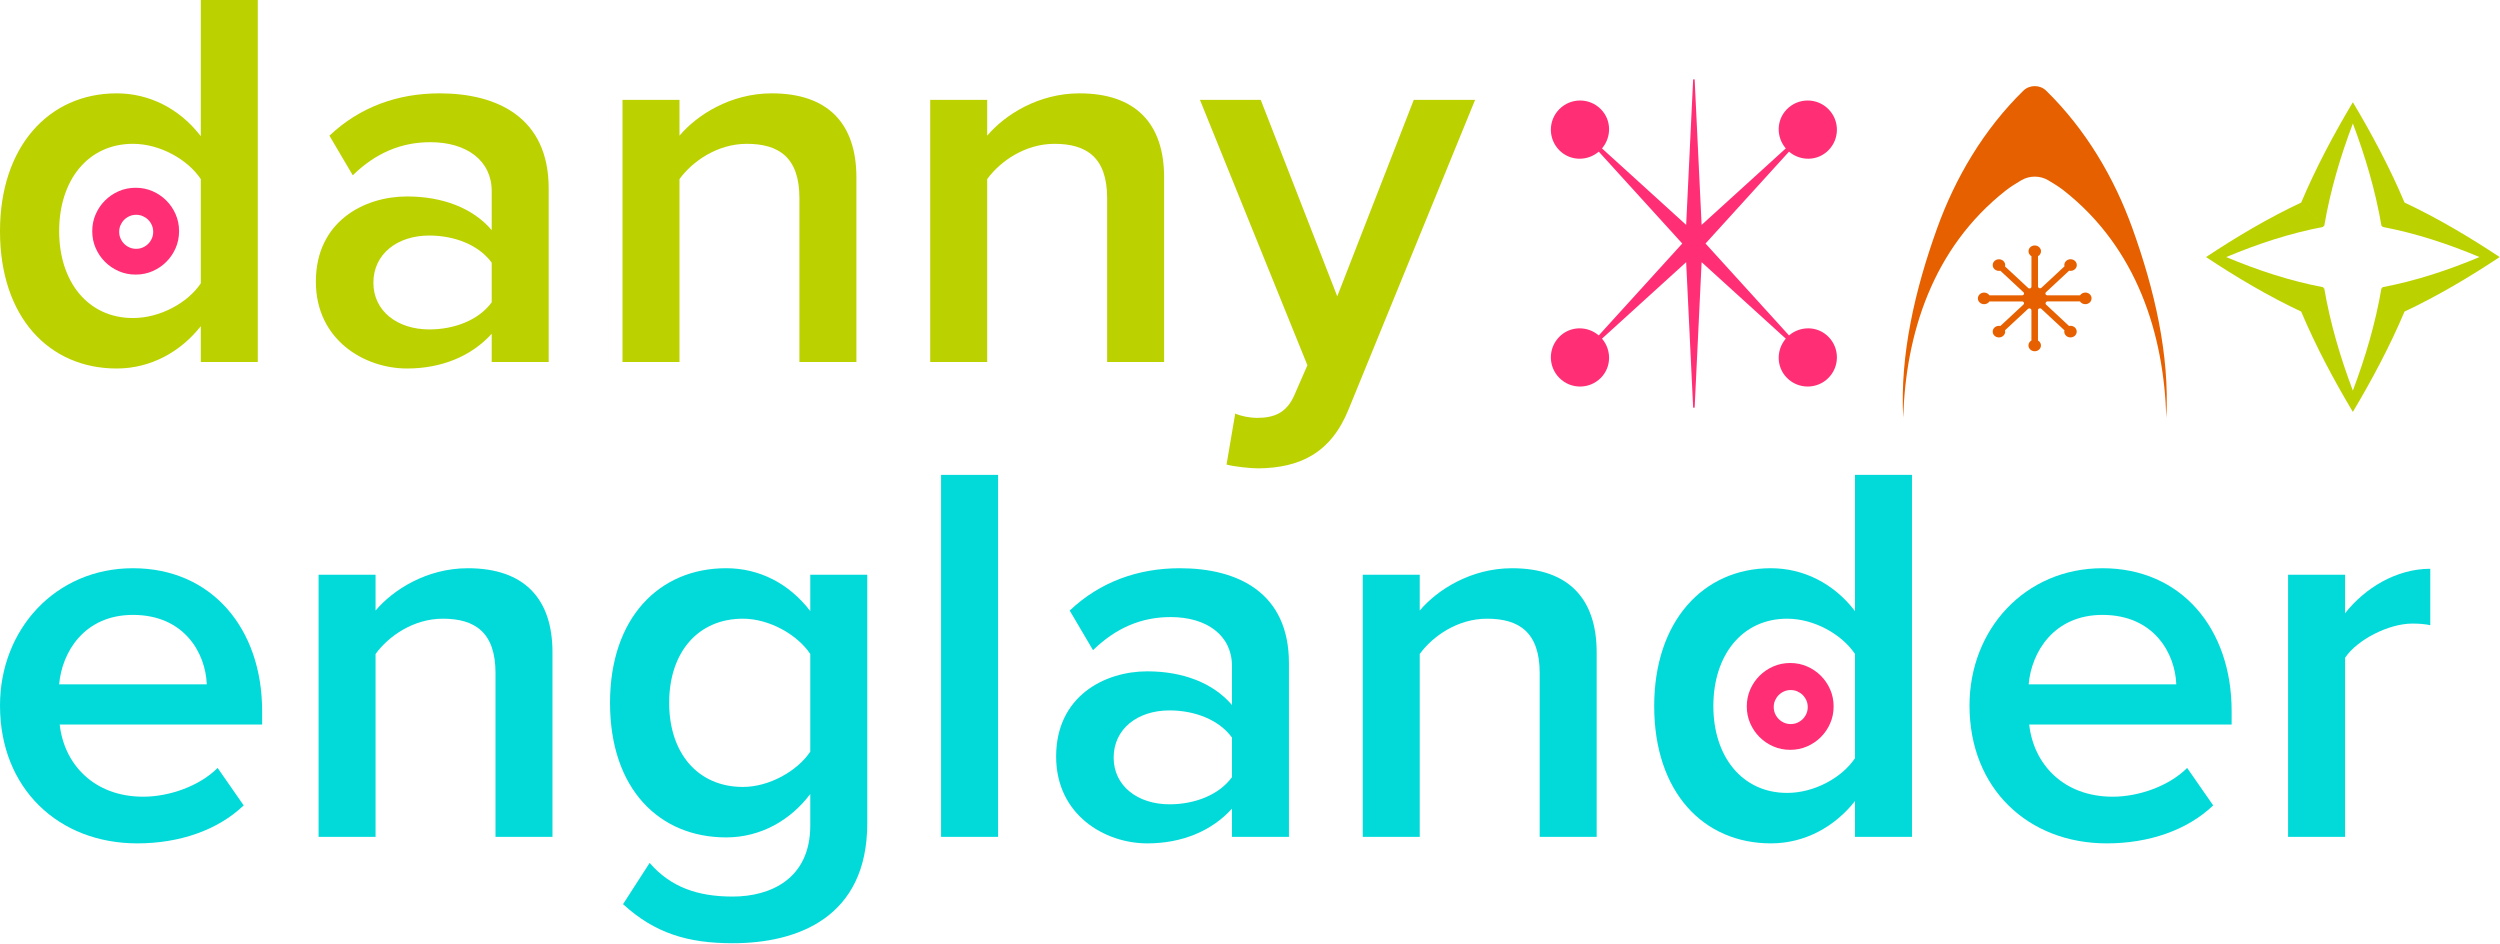 <?xml version="1.0" encoding="UTF-8" standalone="no"?><!DOCTYPE svg PUBLIC "-//W3C//DTD SVG 1.1//EN" "http://www.w3.org/Graphics/SVG/1.1/DTD/svg11.dtd"><svg width="100%" height="100%" viewBox="0 0 871 329" version="1.1" xmlns="http://www.w3.org/2000/svg" xmlns:xlink="http://www.w3.org/1999/xlink" xml:space="preserve" xmlns:serif="http://www.serif.com/" style="fill-rule:evenodd;clip-rule:evenodd;stroke-linejoin:round;stroke-miterlimit:2;"><path d="M32.139,80.541c-0,-2.107 0.398,-4.073 1.196,-5.896c0.797,-1.823 1.88,-3.418 3.247,-4.785c1.367,-1.367 2.962,-2.449 4.785,-3.247c1.823,-0.797 3.788,-1.196 5.896,-1.196c2.108,-0 4.073,0.399 5.896,1.196c1.823,0.798 3.418,1.88 4.785,3.247c1.367,1.367 2.449,2.962 3.247,4.785c0.797,1.823 1.196,3.789 1.196,5.896c0,2.108 -0.399,4.073 -1.196,5.896c-0.798,1.823 -1.88,3.418 -3.247,4.785c-1.367,1.368 -2.962,2.45 -4.785,3.247c-1.823,0.798 -3.788,1.197 -5.896,1.197c-2.108,-0 -4.073,-0.399 -5.896,-1.197c-1.823,-0.797 -3.418,-1.879 -4.785,-3.247c-1.367,-1.367 -2.45,-2.962 -3.247,-4.785c-0.798,-1.823 -1.196,-3.788 -1.196,-5.896Zm9.381,0.22c-0,0.826 0.156,1.596 0.468,2.311c0.313,0.714 0.737,1.34 1.273,1.875c0.536,0.536 1.161,0.961 1.876,1.273c0.714,0.313 1.485,0.469 2.311,0.469c0.826,0 1.596,-0.156 2.311,-0.469c0.714,-0.312 1.34,-0.737 1.875,-1.273c0.536,-0.535 0.961,-1.161 1.273,-1.875c0.313,-0.715 0.469,-1.485 0.469,-2.311c0,-0.826 -0.156,-1.597 -0.469,-2.311c-0.312,-0.715 -0.737,-1.34 -1.273,-1.876c-0.535,-0.536 -1.161,-0.96 -1.875,-1.272c-0.715,-0.313 -1.485,-0.469 -2.311,-0.469c-0.826,-0 -1.597,0.156 -2.311,0.469c-0.715,0.312 -1.34,0.736 -1.876,1.272c-0.536,0.536 -0.96,1.161 -1.273,1.876c-0.312,0.714 -0.468,1.485 -0.468,2.311Z" style="fill:#ff2e75;"/><path d="M608.582,246.117c0,-2.108 0.399,-4.073 1.196,-5.896c0.798,-1.823 1.88,-3.418 3.247,-4.785c1.368,-1.367 2.963,-2.45 4.785,-3.247c1.823,-0.798 3.789,-1.196 5.896,-1.196c2.108,-0 4.073,0.398 5.896,1.196c1.823,0.797 3.418,1.88 4.785,3.247c1.368,1.367 2.45,2.962 3.247,4.785c0.798,1.823 1.197,3.788 1.197,5.896c-0,2.108 -0.399,4.073 -1.197,5.896c-0.797,1.823 -1.879,3.418 -3.247,4.785c-1.367,1.367 -2.962,2.449 -4.785,3.247c-1.823,0.797 -3.788,1.196 -5.896,1.196c-2.107,0 -4.073,-0.399 -5.896,-1.196c-1.822,-0.798 -3.417,-1.88 -4.785,-3.247c-1.367,-1.367 -2.449,-2.962 -3.247,-4.785c-0.797,-1.823 -1.196,-3.788 -1.196,-5.896Zm9.381,0.22c0,0.826 0.156,1.596 0.469,2.311c0.313,0.714 0.737,1.339 1.273,1.875c0.536,0.536 1.161,0.96 1.875,1.273c0.715,0.313 1.485,0.469 2.311,0.469c0.826,-0 1.597,-0.156 2.311,-0.469c0.715,-0.313 1.34,-0.737 1.876,-1.273c0.536,-0.536 0.96,-1.161 1.273,-1.875c0.312,-0.715 0.469,-1.485 0.469,-2.311c-0,-0.827 -0.157,-1.597 -0.469,-2.311c-0.313,-0.715 -0.737,-1.34 -1.273,-1.876c-0.536,-0.536 -1.161,-0.96 -1.876,-1.273c-0.714,-0.312 -1.485,-0.469 -2.311,-0.469c-0.826,0 -1.596,0.157 -2.311,0.469c-0.714,0.313 -1.339,0.737 -1.875,1.273c-0.536,0.536 -0.96,1.161 -1.273,1.876c-0.313,0.714 -0.469,1.484 -0.469,2.311Z" style="fill:#ff2e75;"/><g><path d="M40.653,128.387c11.912,-0 22.311,-5.862 29.307,-14.749l0,12.48l19.854,-0l-0,-126.118l-19.854,0l0,47.46c-7.374,-9.644 -17.962,-14.938 -29.307,-14.938c-23.636,0 -40.653,18.53 -40.653,48.027c-0,30.064 17.206,47.838 40.653,47.838Zm-20.043,-47.838c-0,-17.774 10.021,-30.442 25.715,-30.442c9.454,-0 19.097,5.483 23.635,12.29l0,36.304c-4.538,6.807 -14.181,12.101 -23.635,12.101c-15.694,0 -25.715,-12.668 -25.715,-30.253Z" style="fill:#bcd100;fill-rule:nonzero;"/><path d="M171.308,66.557l0,13.614c-6.618,-7.753 -17.206,-11.723 -29.497,-11.723c-14.937,-0 -31.765,8.697 -31.765,29.686c-0,20.231 16.828,30.253 31.765,30.253c12.102,-0 22.501,-4.349 29.497,-12.102l0,9.833l19.854,-0l-0,-60.507c-0,-24.58 -17.774,-33.089 -38.006,-33.089c-14.559,0 -27.795,4.727 -38.383,14.748l8.13,13.803c7.942,-7.752 16.829,-11.534 27.039,-11.534c12.668,0 21.366,6.429 21.366,17.018Zm-41.22,31.955c0,-10.022 8.32,-16.45 19.476,-16.45c8.698,-0 17.206,3.214 21.744,9.454l0,13.803c-4.538,6.239 -13.046,9.454 -21.744,9.454c-11.156,-0 -19.476,-6.429 -19.476,-16.261Z" style="fill:#bcd100;fill-rule:nonzero;"/><path d="M278.518,69.015l-0,57.103l19.853,-0l0,-64.288c0,-18.719 -9.832,-29.308 -29.496,-29.308c-14.371,0 -26.094,7.563 -32.144,14.748l-0,-12.479l-19.854,0l0,91.327l19.854,-0l-0,-63.721c4.538,-6.24 13.235,-12.29 23.446,-12.29c11.156,-0 18.341,4.727 18.341,18.908Z" style="fill:#bcd100;fill-rule:nonzero;"/><path d="M385.727,69.015l0,57.103l19.854,-0l-0,-64.288c-0,-18.719 -9.832,-29.308 -29.497,-29.308c-14.37,0 -26.093,7.563 -32.144,14.748l0,-12.479l-19.853,0l-0,91.327l19.853,-0l0,-63.721c4.538,-6.24 13.236,-12.29 23.446,-12.29c11.156,-0 18.341,4.727 18.341,18.908Z" style="fill:#bcd100;fill-rule:nonzero;"/><path d="M438.481,163.178c14.181,-0.189 25.148,-5.105 31.388,-20.61l44.056,-107.777l-21.366,0l-26.661,68.448l-26.661,-68.448l-21.177,0l37.438,92.461l-4.537,10.4c-2.648,6.05 -6.807,7.941 -13.047,7.941c-2.269,0 -5.484,-0.567 -7.563,-1.513l-3.026,17.774c2.836,0.756 8.32,1.324 11.156,1.324Z" style="fill:#bcd100;fill-rule:nonzero;"/></g><g><path d="M47.838,293.833c14.559,0 27.984,-4.538 37.06,-13.235l-9.076,-13.047c-6.429,6.429 -17.018,10.021 -25.904,10.021c-17.207,0 -27.606,-11.345 -29.119,-25.148l70.528,0l-0,-4.727c-0,-28.74 -17.585,-49.728 -45.002,-49.728c-27.039,-0 -46.325,21.366 -46.325,47.838c-0,28.929 20.421,48.026 47.838,48.026Zm-27.228,-55.401c0.945,-11.155 8.698,-24.202 25.715,-24.202c17.963,-0 25.337,13.425 25.715,24.202l-51.43,0Z" style="fill:#02dada;fill-rule:nonzero;"/><path d="M172.632,234.462l-0,57.102l19.853,0l0,-64.287c0,-18.72 -9.832,-29.308 -29.496,-29.308c-14.371,-0 -26.094,7.563 -32.144,14.748l-0,-12.479l-19.854,-0l0,91.326l19.854,0l-0,-63.72c4.538,-6.24 13.235,-12.291 23.446,-12.291c11.156,0 18.341,4.728 18.341,18.909Z" style="fill:#02dada;fill-rule:nonzero;"/><path d="M255.261,328.624c22.5,0 46.892,-8.886 46.892,-41.787l-0,-86.599l-19.854,-0l0,12.668c-7.374,-9.643 -17.773,-14.937 -29.307,-14.937c-23.446,-0 -40.464,17.395 -40.464,46.892c0,30.064 17.207,46.892 40.464,46.892c12.101,0 22.5,-6.05 29.307,-15.126l0,10.967c0,18.719 -13.992,24.769 -27.038,24.769c-12.102,0 -21.556,-3.214 -28.93,-11.723l-9.265,14.371c11.156,10.21 22.69,13.613 38.195,13.613Zm-22.123,-83.763c0,-17.584 10.021,-29.308 25.715,-29.308c9.076,0 18.908,5.484 23.446,12.291l0,34.035c-4.538,6.806 -14.37,12.29 -23.446,12.29c-15.694,-0 -25.715,-11.723 -25.715,-29.308Z" style="fill:#02dada;fill-rule:nonzero;"/><rect x="327.868" y="165.447" width="19.854" height="126.118" style="fill:#02dada;fill-rule:nonzero;"/><path d="M429.216,232.004l0,13.613c-6.618,-7.752 -17.206,-11.723 -29.497,-11.723c-14.937,0 -31.765,8.698 -31.765,29.686c-0,20.232 16.828,30.253 31.765,30.253c12.102,0 22.501,-4.348 29.497,-12.101l0,9.832l19.854,0l-0,-60.506c-0,-24.58 -17.774,-33.089 -38.006,-33.089c-14.559,-0 -27.795,4.727 -38.383,14.748l8.13,13.803c7.942,-7.752 16.828,-11.534 27.039,-11.534c12.668,0 21.366,6.429 21.366,17.018Zm-41.22,31.954c0,-10.021 8.32,-16.45 19.476,-16.45c8.697,0 17.206,3.215 21.744,9.454l0,13.803c-4.538,6.24 -13.047,9.454 -21.744,9.454c-11.156,0 -19.476,-6.428 -19.476,-16.261Z" style="fill:#02dada;fill-rule:nonzero;"/><path d="M536.426,234.462l-0,57.102l19.853,0l0,-64.287c0,-18.72 -9.832,-29.308 -29.497,-29.308c-14.37,-0 -26.093,7.563 -32.144,14.748l0,-12.479l-19.853,-0l-0,91.326l19.853,0l0,-63.72c4.538,-6.24 13.236,-12.291 23.447,-12.291c11.155,0 18.341,4.728 18.341,18.909Z" style="fill:#02dada;fill-rule:nonzero;"/><path d="M616.974,293.833c11.913,0 22.312,-5.861 29.308,-14.748l0,12.479l19.854,0l-0,-126.117l-19.854,-0l0,47.459c-7.374,-9.643 -17.963,-14.937 -29.308,-14.937c-23.635,-0 -40.652,18.53 -40.652,48.027c-0,30.064 17.206,47.837 40.652,47.837Zm-20.042,-47.837c-0,-17.774 10.021,-30.443 25.715,-30.443c9.454,0 19.097,5.484 23.635,12.291l0,36.304c-4.538,6.806 -14.181,12.101 -23.635,12.101c-15.694,-0 -25.715,-12.669 -25.715,-30.253Z" style="fill:#02dada;fill-rule:nonzero;"/><path d="M734.016,293.833c14.56,0 27.984,-4.538 37.06,-13.235l-9.076,-13.047c-6.428,6.429 -17.017,10.021 -25.904,10.021c-17.206,0 -27.606,-11.345 -29.118,-25.148l70.527,0l0,-4.727c0,-28.74 -17.585,-49.728 -45.001,-49.728c-27.039,-0 -46.326,21.366 -46.326,47.838c0,28.929 20.421,48.026 47.838,48.026Zm-27.228,-55.401c0.946,-11.155 8.698,-24.202 25.716,-24.202c17.962,-0 25.337,13.425 25.715,24.202l-51.431,0Z" style="fill:#02dada;fill-rule:nonzero;"/><path d="M797.17,291.564l19.853,0l0,-62.397c4.16,-6.239 15.127,-11.912 23.446,-11.912c2.458,0 4.538,0.189 6.24,0.567l0,-19.664c-11.912,-0 -22.879,6.807 -29.686,15.505l0,-13.425l-19.853,-0l-0,91.326Z" style="fill:#02dada;fill-rule:nonzero;"/></g><path d="M623.289,116.862l-29.089,-32.017l29.089,-32.014c4,3.394 9.935,3.327 13.707,-0.445c3.975,-3.976 3.975,-10.412 -0,-14.388c-3.973,-3.973 -10.412,-3.973 -14.385,0c-3.772,3.775 -3.839,9.718 -0.445,13.707l-29.325,26.652l-2.429,-50.693l-0.52,-0l-2.432,50.693l-29.325,-26.652c3.394,-3.997 3.327,-9.932 -0.445,-13.707c-3.973,-3.973 -10.412,-3.973 -14.385,0c-3.976,3.976 -3.976,10.412 -0,14.388c3.772,3.772 9.715,3.839 13.707,0.445l29.089,32.014l-29.089,32.017c-4,-3.394 -9.935,-3.327 -13.707,0.445c-3.976,3.972 -3.976,10.412 -0,14.385c3.973,3.973 10.412,3.973 14.385,-0c3.772,-3.772 3.839,-9.716 0.445,-13.707l29.325,-26.65l2.432,50.694l0.52,-0l2.429,-50.694l29.325,26.65c-3.394,4 -3.327,9.935 0.445,13.707c3.973,3.973 10.412,3.973 14.385,-0c3.975,-3.973 3.975,-10.413 -0,-14.385c-3.772,-3.772 -9.707,-3.839 -13.707,-0.445Z" style="fill:#ff2e75;fill-rule:nonzero;"/><path d="M726.615,101.925c-0.813,-0.026 -1.529,0.369 -1.925,0.966l-11.389,-0c-0.603,-0 -0.911,-0.679 -0.484,-1.083l8.055,-7.493c0.73,0.166 1.536,-0.029 2.096,-0.584c0.768,-0.757 0.783,-1.964 0.036,-2.74c-0.842,-0.868 -2.283,-0.897 -3.163,-0.085c-0.551,0.515 -0.744,1.236 -0.582,1.895l-8.002,7.438c-0.448,0.417 -1.216,0.127 -1.216,-0.464l-0,-10.506c0.641,-0.366 1.066,-1.034 1.044,-1.789c-0.038,-1.043 -0.94,-1.901 -2.058,-1.957c-1.252,-0.062 -2.297,0.868 -2.297,2.026c-0,0.721 0.41,1.36 1.028,1.72l-0,10.611c-0,0.554 -0.723,0.832 -1.147,0.443l-8.058,-7.493c0.179,-0.681 -0.028,-1.431 -0.625,-1.95c-0.813,-0.715 -2.11,-0.728 -2.948,-0.036c-0.93,0.786 -0.961,2.124 -0.088,2.942c0.551,0.515 1.329,0.695 2.037,0.542l8.041,7.48c0.431,0.404 0.126,1.096 -0.487,1.096l-11.358,0c-0.396,-0.597 -1.112,-0.992 -1.925,-0.97c-1.119,0.034 -2.044,0.875 -2.104,1.915c-0.067,1.165 0.933,2.137 2.171,2.137c0.782,0 1.462,-0.382 1.851,-0.958l11.375,-0c0.603,-0 0.901,0.681 0.477,1.076l-8.041,7.473c-0.732,-0.16 -1.538,0.036 -2.089,0.584c-0.761,0.756 -0.776,1.963 -0.031,2.733c0.844,0.868 2.282,0.895 3.162,0.082c0.554,-0.512 0.747,-1.233 0.575,-1.901l7.981,-7.425c0.449,-0.421 1.224,-0.124 1.224,0.473l-0,10.507c-0.642,0.366 -1.059,1.034 -1.035,1.788c0.035,1.041 0.939,1.902 2.058,1.957c1.252,0.062 2.297,-0.868 2.297,-2.026c-0,-0.728 -0.417,-1.367 -1.038,-1.719l0,-10.563c0,-0.576 0.747,-0.867 1.186,-0.457l8.026,7.465c-0.172,0.681 0.038,1.431 0.627,1.944c0.814,0.707 2.111,0.721 2.939,0.028c0.933,-0.785 0.961,-2.123 0.091,-2.942c-0.554,-0.515 -1.329,-0.694 -2.045,-0.535l-7.959,-7.404c-0.456,-0.424 -0.134,-1.152 0.515,-1.152l11.263,0c0.379,0.577 1.066,0.965 1.849,0.965c1.247,0 2.239,-0.965 2.17,-2.139c-0.036,-1.04 -0.961,-1.879 -2.08,-1.915l0,0Zm16.358,-22.266c-6.364,-17.723 -16.277,-34.542 -30.096,-48.073c-2.157,-2.111 -5.775,-2.111 -7.931,-0c-13.82,13.531 -23.733,30.343 -30.097,48.066c-7.601,21.157 -12.963,43.904 -11.764,65.88c0.83,-29.048 10.154,-59.046 35.685,-79.127c1.672,-1.318 3.535,-2.47 5.432,-3.588c2.879,-1.706 6.547,-1.706 9.426,-0c1.896,1.118 3.752,2.277 5.431,3.588c25.524,20.081 34.848,50.079 35.685,79.127c1.193,-21.97 -4.169,-44.716 -11.771,-65.873l0,-0Z" style="fill:#e66000;fill-rule:nonzero;"/><path d="M809.456,100.398l0,-0.316c-11.731,-2.226 -22.959,-5.956 -33.846,-10.521c10.887,-4.559 22.109,-8.287 33.846,-10.519l0,-0.317l-7.73,-8.154c-11.469,5.389 -22.626,12.011 -33.142,18.99c10.516,6.98 21.679,13.602 33.142,18.991l7.73,-8.154Zm20.249,0c-2.11,12.374 -5.645,24.217 -9.973,35.699c-4.322,-11.482 -7.859,-23.319 -9.975,-35.699l-0.301,0l-7.73,8.154c5.109,12.091 11.388,23.864 18.006,34.957c6.616,-11.093 12.894,-22.866 18.003,-34.957l-7.73,-8.154l-0.3,0Zm8.03,-29.827l-7.73,8.154l0,0.317c11.733,2.225 22.959,5.953 33.848,10.512c-10.889,4.565 -22.109,8.289 -33.848,10.521l0,0.323l7.73,8.154c11.47,-5.383 22.626,-12.011 33.143,-18.991c-10.517,-6.979 -21.679,-13.601 -33.143,-18.99l0,0Zm-27.972,8.154c2.11,-12.382 5.647,-24.216 9.975,-35.701c4.322,11.485 7.857,23.319 9.973,35.701l0.3,-0l7.73,-8.154c-5.109,-12.09 -11.387,-23.864 -18.003,-34.957c-6.618,11.093 -12.896,22.867 -18.004,34.957l7.728,8.154l0.301,-0Z" style="fill:#bcd100;fill-rule:nonzero;"/></svg>